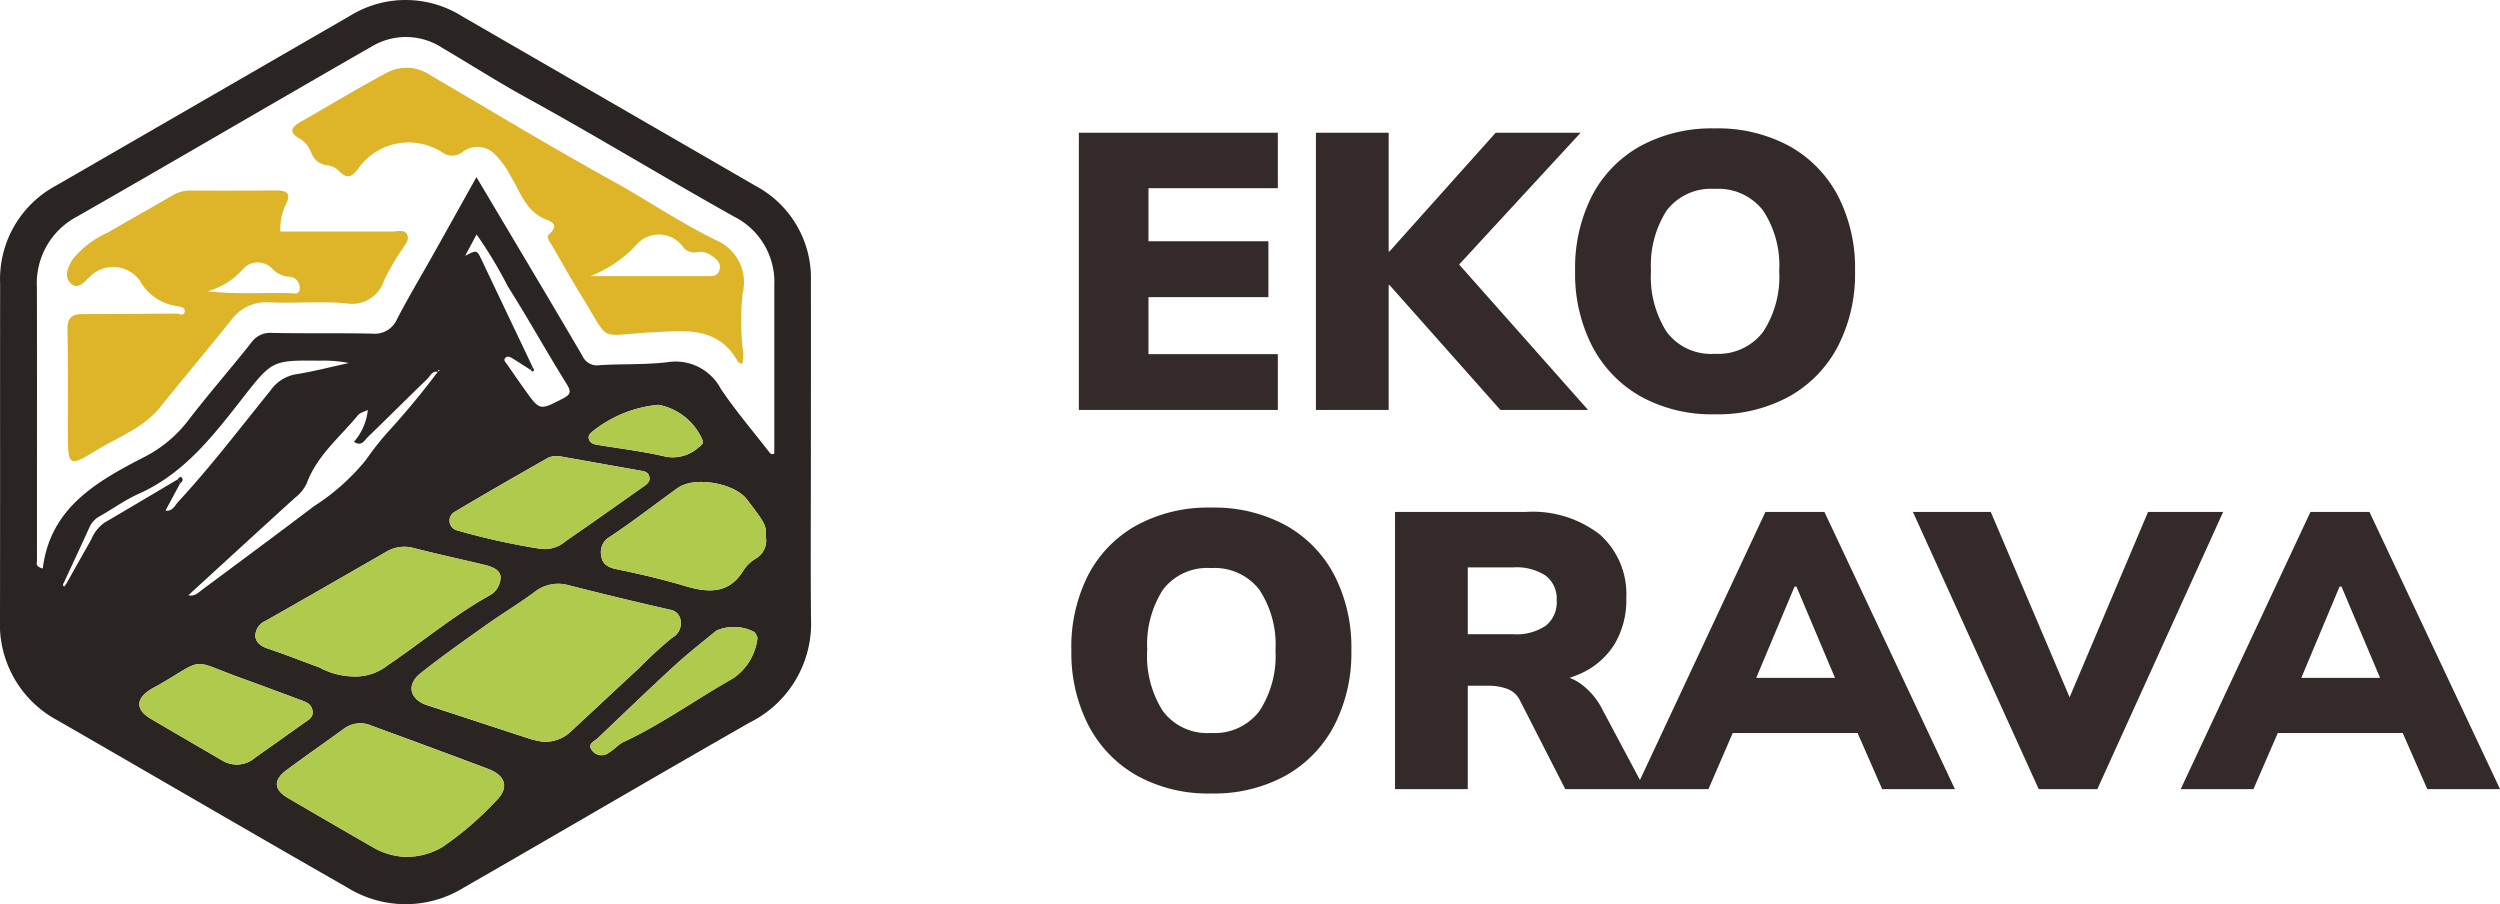 <svg xmlns="http://www.w3.org/2000/svg" width="178.012" height="64.382" viewBox="0 0 178.012 64.382"><g id="Group_40" data-name="Group 40" transform="translate(-482 -3305.809)"><path id="Path_1963" data-name="Path 1963" d="M1.82,0V-19.74H15.988v3.948H6.776v3.78h8.54v3.976H6.776v4.06h9.212V0ZM18.7,0V-19.74h5.18v8.456h.056L31.5-19.74h6.048L27.972-9.352V-11.4L38.08,0H31.836l-7.9-8.9h-.056V0ZM37.156-9.884a11.334,11.334,0,0,1,1.2-5.362A8.568,8.568,0,0,1,41.8-18.788a10.621,10.621,0,0,1,5.292-1.26,10.681,10.681,0,0,1,5.32,1.26,8.658,8.658,0,0,1,3.458,3.542,11.227,11.227,0,0,1,1.218,5.362,11.247,11.247,0,0,1-1.218,5.348,8.727,8.727,0,0,1-3.458,3.57A10.586,10.586,0,0,1,47.1.308,10.449,10.449,0,0,1,41.818-.966a8.753,8.753,0,0,1-3.444-3.57A11.247,11.247,0,0,1,37.156-9.884Zm5.4,0a7.29,7.29,0,0,0,1.12,4.326A3.931,3.931,0,0,0,47.1-4,4.006,4.006,0,0,0,50.54-5.558a7.156,7.156,0,0,0,1.148-4.326A7.092,7.092,0,0,0,50.54-14.2a4.02,4.02,0,0,0-3.444-1.54A3.959,3.959,0,0,0,43.68-14.21,7.212,7.212,0,0,0,42.56-9.884Zm-41.272,27a11.334,11.334,0,0,1,1.2-5.362A8.568,8.568,0,0,1,5.936,8.212a10.621,10.621,0,0,1,5.292-1.26,10.681,10.681,0,0,1,5.32,1.26,8.658,8.658,0,0,1,3.458,3.542,11.227,11.227,0,0,1,1.218,5.362,11.247,11.247,0,0,1-1.218,5.348,8.727,8.727,0,0,1-3.458,3.57,10.586,10.586,0,0,1-5.32,1.274A10.449,10.449,0,0,1,5.95,26.034a8.753,8.753,0,0,1-3.444-3.57A11.247,11.247,0,0,1,1.288,17.116Zm5.4,0a7.29,7.29,0,0,0,1.12,4.326A3.931,3.931,0,0,0,11.228,23a4.006,4.006,0,0,0,3.444-1.554,7.156,7.156,0,0,0,1.148-4.326A7.092,7.092,0,0,0,14.672,12.8a4.02,4.02,0,0,0-3.444-1.54A3.959,3.959,0,0,0,7.812,12.79,7.212,7.212,0,0,0,6.692,17.116ZM24.332,27V7.26h9.324a7.781,7.781,0,0,1,5.278,1.624A5.666,5.666,0,0,1,40.8,13.392a6.135,6.135,0,0,1-.84,3.29,5.5,5.5,0,0,1-2.436,2.1,8.969,8.969,0,0,1-3.808.742l.252-.7h1.4a3.693,3.693,0,0,1,2.184.672,5.057,5.057,0,0,1,1.568,1.876l3,5.628H36.456l-3.22-6.3a1.633,1.633,0,0,0-.91-.84,3.873,3.873,0,0,0-1.358-.224H29.512V27Zm5.18-11.032H32.76a3.722,3.722,0,0,0,2.3-.6,2.134,2.134,0,0,0,.784-1.806,2.064,2.064,0,0,0-.784-1.764,3.788,3.788,0,0,0-2.3-.588H29.512ZM41.468,27l9.24-19.74h4.2L64.2,27h-5.18l-2.38-5.432L58.632,23H47.04L49,21.568,46.648,27ZM52.78,12.58,49.5,20.392l-.784-1.316h8.2l-.7,1.316-3.3-7.812ZM70.168,27,61.208,7.26h5.544l6.384,15.008H71.6L77.952,7.26H83.3L74.34,27Zm10.108,0,9.24-19.74h4.2l9.3,19.74h-5.18l-2.38-5.432L97.44,23H85.848l1.96-1.428L85.456,27ZM91.588,12.58l-3.276,7.812-.784-1.316h8.2l-.7,1.316-3.3-7.812Z" transform="translate(557 3335)" fill="#342a29"></path><g id="Group_39" data-name="Group 39" transform="translate(534.436 5628.858)"><g id="Group_36" data-name="Group 36" transform="translate(-52.436 -2323.05)"><path id="Path_1939" data-name="Path 1939" d="M965.458-265c0,3.93-.027,7.861.008,11.791a7.872,7.872,0,0,1-4.356,7.391c-6.811,3.886-13.573,7.858-20.374,11.762a7.861,7.861,0,0,1-8.249.014c-6.9-3.944-13.762-7.948-20.647-11.913a7.75,7.75,0,0,1-4.121-7.219c.013-7.964,0-15.928.009-23.892a7.554,7.554,0,0,1,3.977-6.977q10.453-6.036,20.905-12.075a7.545,7.545,0,0,1,8.032.028q10.45,6.034,20.9,12.076a7.431,7.431,0,0,1,3.916,6.81C965.469-273.137,965.458-269.069,965.458-265Zm-19.992-5.946c-.43-.274-.859-.551-1.292-.82-.151-.094-.338-.158-.474-.013-.151.161.008.3.1.431.436.617.86,1.241,1.3,1.855,1.06,1.48,1.051,1.455,2.677.621.563-.288.643-.482.285-1.056-1.428-2.292-2.737-4.659-4.183-6.94a30.481,30.481,0,0,0-2.227-3.7l-.809,1.522c.834-.43.831-.428,1.181.31q1.815,3.821,3.635,7.641Zm-25.092,7.817.178.269L919.5-260.9c.52.054.666-.369.9-.622,2.337-2.523,4.416-5.262,6.578-7.931a2.777,2.777,0,0,1,1.822-1.161c1.264-.2,2.507-.527,3.76-.8a9.246,9.246,0,0,0-2.065-.166c-3.379-.034-3.384-.039-5.5,2.664-2.093,2.679-4.159,5.37-7.4,6.815-.964.429-1.834,1.067-2.759,1.588a1.677,1.677,0,0,0-.749.8c-.592,1.311-1.205,2.612-1.81,3.918-.057.1-.128.208.011.3a1.96,1.96,0,0,0,.136-.173c.6-1.066,1.2-2.13,1.8-3.2a2.73,2.73,0,0,1,.942-1.184C916.908-261.069,918.639-262.1,920.374-263.129Zm18.544-7.649c-.433-.108-.56.295-.775.5-1.422,1.369-2.815,2.768-4.235,4.138-.239.23-.434.7-.984.337a4.1,4.1,0,0,0,.987-2.266c-.277.134-.541.172-.728.4-1.281,1.555-2.9,2.854-3.626,4.83a2.8,2.8,0,0,1-.84,1.027c-2.53,2.3-5.046,4.61-7.585,6.933.469.109.723-.2,1.01-.411,2.648-1.971,5.306-3.928,7.933-5.927a15.5,15.5,0,0,0,3.68-3.271,22.117,22.117,0,0,1,1.5-1.921,56.86,56.86,0,0,0,3.643-4.388l.141-.094-.131-.036Zm2.727-13.87c2.581,4.341,5.086,8.528,7.552,12.738a1.129,1.129,0,0,0,1.219.65c1.616-.1,3.25-.019,4.851-.215a3.644,3.644,0,0,1,3.784,1.91c1.053,1.568,2.294,3.01,3.45,4.509.1.124.19.184.352.083q0-5.977,0-11.974A5.207,5.207,0,0,0,960-281.832c-4.958-2.773-9.809-5.732-14.79-8.47-2.026-1.114-3.991-2.367-5.989-3.547a4.734,4.734,0,0,0-5.013-.114c-7,4.015-13.96,8.095-20.962,12.1a5.375,5.375,0,0,0-2.9,5.074c.017,6.48,0,12.961.006,19.441,0,.171-.143.423.413.565.533-4.319,3.817-6.181,7.228-7.937a9.189,9.189,0,0,0,3.135-2.614c1.446-1.883,3.013-3.671,4.488-5.533a1.628,1.628,0,0,1,1.474-.69c2.377.049,4.757,0,7.134.051A1.725,1.725,0,0,0,936-274.562c.853-1.63,1.8-3.213,2.7-4.817C939.654-281.083,940.605-282.79,941.644-284.648Zm4.654,40.19a2.649,2.649,0,0,0,2.144-.786c1.6-1.483,3.188-2.973,4.789-4.453a29.471,29.471,0,0,1,2.343-2.151,1.162,1.162,0,0,0,.61-1.207.879.879,0,0,0-.689-.777c-2.446-.546-4.881-1.145-7.311-1.76a2.7,2.7,0,0,0-2.419.5c-1.136.833-2.346,1.566-3.495,2.382-1.558,1.107-3.125,2.208-4.62,3.4-1.022.812-.749,1.865.48,2.264,2.458.8,4.91,1.613,7.368,2.411A6.361,6.361,0,0,0,946.3-244.458Zm-9.824,8.2a4.945,4.945,0,0,0,2.749-.7,22.5,22.5,0,0,0,3.746-3.212c1.015-.944.812-1.85-.484-2.34-2.766-1.046-5.544-2.064-8.32-3.085a1.966,1.966,0,0,0-1.959.22c-1.36.994-2.748,1.95-4.1,2.958-.945.705-.894,1.385.117,1.977q3.03,1.775,6.076,3.523A4.968,4.968,0,0,0,936.474-236.255ZM932.8-249.1a3.706,3.706,0,0,0,2.537-.8c2.421-1.631,4.662-3.524,7.224-4.956a1.49,1.49,0,0,0,.8-1.337c-.052-.531-.662-.73-1.165-.851-1.67-.4-3.35-.763-5.014-1.191a2.506,2.506,0,0,0-1.978.273c-2.856,1.641-5.709,3.288-8.576,4.91a1.173,1.173,0,0,0-.729,1.1c.042.441.407.716.884.874,1.241.412,2.456.9,3.687,1.346A5.178,5.178,0,0,0,932.8-249.1Zm29.458-9.892c.006-.914.006-.914-1.346-2.7-.894-1.183-3.751-1.673-4.935-.825-1.629,1.167-3.209,2.406-4.88,3.508a1.241,1.241,0,0,0-.553,1.384c.059.557.567.785,1.007.877,1.634.34,3.255.707,4.857,1.188s3.169.682,4.24-1.076a2.7,2.7,0,0,1,.869-.845A1.473,1.473,0,0,0,962.26-258.987Zm-16.087.8a2.244,2.244,0,0,0,1.824-.538c1.823-1.257,3.631-2.536,5.439-3.815.272-.192.629-.375.514-.8-.1-.363-.447-.375-.75-.429q-2.739-.487-5.477-.975a1.491,1.491,0,0,0-1.01.1c-2.206,1.259-4.413,2.516-6.593,3.819a.715.715,0,0,0,.093,1.315A48.451,48.451,0,0,0,946.173-258.189ZM924.578-242.82a1.994,1.994,0,0,0,1.3-.489q1.732-1.218,3.454-2.451c.327-.234.754-.41.629-.95-.112-.486-.523-.592-.913-.735-1.35-.5-2.694-1.008-4.048-1.495-3.821-1.374-2.576-1.535-5.941.427-.208.121-.429.222-.632.351-1.07.678-1.05,1.449.059,2.1q2.493,1.462,4.992,2.913A2.041,2.041,0,0,0,924.578-242.82Zm37.078-9.026a1.323,1.323,0,0,0-.206-.4,3.117,3.117,0,0,0-2.716-.115c-1.01.823-2.037,1.631-3,2.511-1.841,1.691-3.642,3.425-5.452,5.149-.246.234-.77.394-.408.879a.848.848,0,0,0,1.2.155c.37-.216.661-.582,1.044-.761,2.74-1.281,5.188-3.061,7.813-4.539A4.042,4.042,0,0,0,961.657-251.846ZM954.6-268.437a8.771,8.771,0,0,0-4.685,1.893c-.157.141-.327.274-.275.51.072.323.332.4.619.45,1.629.269,3.276.465,4.88.844a2.748,2.748,0,0,0,2.359-.7c.151-.1.324-.211.24-.491A4.266,4.266,0,0,0,954.6-268.437Z" transform="translate(-907.719 297.263)" fill="#2a2423"></path><path id="Path_1940" data-name="Path 1940" d="M1218.751,142.076a6.37,6.37,0,0,1-.8-.185c-2.458-.8-4.91-1.614-7.368-2.411-1.229-.4-1.5-1.452-.48-2.264,1.5-1.188,3.062-2.289,4.621-3.4,1.149-.816,2.359-1.549,3.495-2.382a2.7,2.7,0,0,1,2.419-.5c2.43.615,4.865,1.214,7.311,1.76a.879.879,0,0,1,.689.777,1.162,1.162,0,0,1-.61,1.207,29.468,29.468,0,0,0-2.343,2.151c-1.6,1.479-3.191,2.97-4.789,4.453A2.649,2.649,0,0,1,1218.751,142.076Z" transform="translate(-1180.172 -89.272)" fill="#b0ca4e"></path><path id="Path_1941" data-name="Path 1941" d="M1119.768,242.693a4.968,4.968,0,0,1-2.173-.657q-3.045-1.748-6.076-3.523c-1.01-.592-1.062-1.272-.117-1.977,1.35-1.008,2.738-1.964,4.1-2.958a1.966,1.966,0,0,1,1.959-.22c2.776,1.021,5.554,2.038,8.32,3.085,1.3.49,1.5,1.4.484,2.34a22.5,22.5,0,0,1-3.746,3.212A4.946,4.946,0,0,1,1119.768,242.693Z" transform="translate(-1091.012 -181.685)" fill="#b0ca4e"></path><path id="Path_1942" data-name="Path 1942" d="M1101.84,112.916a5.177,5.177,0,0,1-2.328-.641c-1.231-.445-2.446-.934-3.687-1.346-.478-.158-.843-.433-.884-.874a1.173,1.173,0,0,1,.729-1.1c2.867-1.622,5.72-3.269,8.576-4.91a2.506,2.506,0,0,1,1.978-.273c1.663.428,3.344.787,5.014,1.191.5.122,1.113.32,1.165.851a1.49,1.49,0,0,1-.8,1.337c-2.561,1.431-4.8,3.324-7.224,4.956A3.706,3.706,0,0,1,1101.84,112.916Z" transform="translate(-1076.756 -64.749)" fill="#b0ca4e"></path><path id="Path_1943" data-name="Path 1943" d="M1360.26,60.112a1.473,1.473,0,0,1-.741,1.507,2.7,2.7,0,0,0-.869.845c-1.072,1.758-2.651,1.553-4.24,1.076s-3.223-.848-4.857-1.188c-.44-.092-.948-.32-1.007-.877a1.241,1.241,0,0,1,.553-1.384c1.671-1.1,3.251-2.34,4.88-3.508,1.184-.848,4.041-.358,4.935.825C1360.266,59.2,1360.266,59.2,1360.26,60.112Z" transform="translate(-1305.719 -21.837)" fill="#b0ca4e"></path><path id="Path_1944" data-name="Path 1944" d="M1243.85,43.772a48.45,48.45,0,0,1-5.959-1.32.715.715,0,0,1-.093-1.315c2.179-1.3,4.387-2.56,6.592-3.819a1.492,1.492,0,0,1,1.01-.1q2.739.486,5.477.975c.3.054.652.066.75.429.115.426-.242.608-.514.8-1.808,1.279-3.616,2.558-5.439,3.815A2.245,2.245,0,0,1,1243.85,43.772Z" transform="translate(-1205.396 -4.699)" fill="#b0ca4e"></path><path id="Path_1945" data-name="Path 1945" d="M1016.786,196.819a2.041,2.041,0,0,1-1.1-.329q-2.5-1.452-4.992-2.913c-1.108-.651-1.129-1.422-.059-2.1.2-.129.424-.23.632-.351,3.366-1.962,2.12-1.8,5.941-.427,1.353.487,2.7,1,4.048,1.495.39.143.8.248.913.735.125.54-.3.716-.629.95q-1.722,1.232-3.454,2.451A1.993,1.993,0,0,1,1016.786,196.819Z" transform="translate(-999.926 -142.376)" fill="#b0ca4e"></path><path id="Path_1946" data-name="Path 1946" d="M1352.508,163.232a4.042,4.042,0,0,1-1.721,2.877c-2.625,1.478-5.073,3.259-7.813,4.539-.383.179-.673.545-1.044.761a.848.848,0,0,1-1.2-.155c-.362-.485.162-.645.408-.879,1.811-1.723,3.612-3.458,5.453-5.149.959-.881,1.986-1.688,3-2.511a3.116,3.116,0,0,1,2.715.115A1.318,1.318,0,0,1,1352.508,163.232Z" transform="translate(-1298.57 -117.815)" fill="#b0ca4e"></path><path id="Path_1947" data-name="Path 1947" d="M1344.32-.421a4.267,4.267,0,0,1,3.138,2.5c.084.28-.089.387-.24.491a2.748,2.748,0,0,1-2.359.7c-1.6-.379-3.25-.575-4.88-.844-.288-.047-.548-.127-.619-.45-.052-.237.118-.37.274-.51A8.772,8.772,0,0,1,1344.32-.421Z" transform="translate(-1297.436 29.247)" fill="#b0ca4e"></path><path id="Path_1948" data-name="Path 1948" d="M972.042-154.639c2.661,0,5.311,0,7.961,0,.365,0,.854-.175,1.054.2.214.4-.171.759-.373,1.1a18.063,18.063,0,0,0-1.242,2.137,2.4,2.4,0,0,1-2.772,1.665c-1.78-.149-3.584.021-5.373-.061a3.1,3.1,0,0,0-2.763,1.269c-1.667,2.077-3.381,4.116-5.049,6.192-1.19,1.481-2.957,2.1-4.495,3.046-2.026,1.244-2.068,1.177-2.076-1.216-.007-2.448.022-4.9-.034-7.344-.019-.827.3-1.108,1.061-1.109,2.239,0,4.479-.027,6.718-.037.213,0,.522.237.569-.16.037-.311-.251-.3-.494-.368a3.575,3.575,0,0,1-2.546-1.568,2.326,2.326,0,0,0-3.682-.556c-.43.379-.885,1.045-1.438.451-.445-.477-.142-1.183.222-1.716a6.814,6.814,0,0,1,2.452-1.846c1.516-.881,3.046-1.74,4.565-2.617a2.442,2.442,0,0,1,1.265-.38q3.052.016,6.1-.009c.8-.008,1.209.168.732,1.048A4.053,4.053,0,0,0,972.042-154.639Zm-5.191,4.256c2.124.23,3.972.086,5.813.128.267.006.732.156.749-.295a.77.77,0,0,0-.705-.868,1.845,1.845,0,0,1-1.23-.56,1.413,1.413,0,0,0-2.128.043A5.243,5.243,0,0,1,966.851-150.384Z" transform="translate(-952.078 171.127)" fill="#deb428"></path><path id="Path_1949" data-name="Path 1949" d="M1154.113-226.54c-.181-.081-.271-.091-.3-.137-1.417-2.575-3.8-2.234-6.163-2.112-3.906.2-2.887.807-4.94-2.515-.734-1.188-1.416-2.407-2.118-3.614-.154-.265-.465-.656-.264-.835.909-.811-.025-.976-.426-1.177-1.282-.643-1.646-1.962-2.32-3.039a5.827,5.827,0,0,0-1.081-1.488,1.727,1.727,0,0,0-2.265-.213,1.2,1.2,0,0,1-1.5.058,4.4,4.4,0,0,0-5.971,1.152c-.473.665-.838.74-1.383.173a1.375,1.375,0,0,0-.821-.4,1.345,1.345,0,0,1-1.142-.892,2,2,0,0,0-.75-.959c-.934-.513-.67-.865.05-1.276,2.061-1.174,4.089-2.409,6.184-3.518a2.97,2.97,0,0,1,2.966.218c4.267,2.49,8.491,5.055,12.817,7.439,2.551,1.406,4.959,3.06,7.579,4.333a3.257,3.257,0,0,1,1.867,3.78,18.194,18.194,0,0,0,.039,4.227A5.751,5.751,0,0,1,1154.113-226.54Zm-10.837-6.252c2.749,0,5.5,0,8.245,0,.4,0,.882.051.979-.515.084-.492-.274-.742-.626-.973a1.329,1.329,0,0,0-.985-.218,1.008,1.008,0,0,1-1.047-.44,2.12,2.12,0,0,0-3.187-.185A8.781,8.781,0,0,1,1143.276-232.791Z" transform="translate(-1101.254 252.456)" fill="#deb428"></path><path id="Path_1950" data-name="Path 1950" d="M1038.037,52.627c.078-.088.167-.255.284-.128s.062.3-.106.4Z" transform="translate(-1025.382 -18.493)" fill="#2a2423"></path><path id="Path_1951" data-name="Path 1951" d="M1296.627-27.831c.054.1.145.217-.014.292-.032.015-.121-.09-.183-.139Z" transform="translate(-1258.682 53.995)" fill="#2a2423"></path></g></g></g></svg>